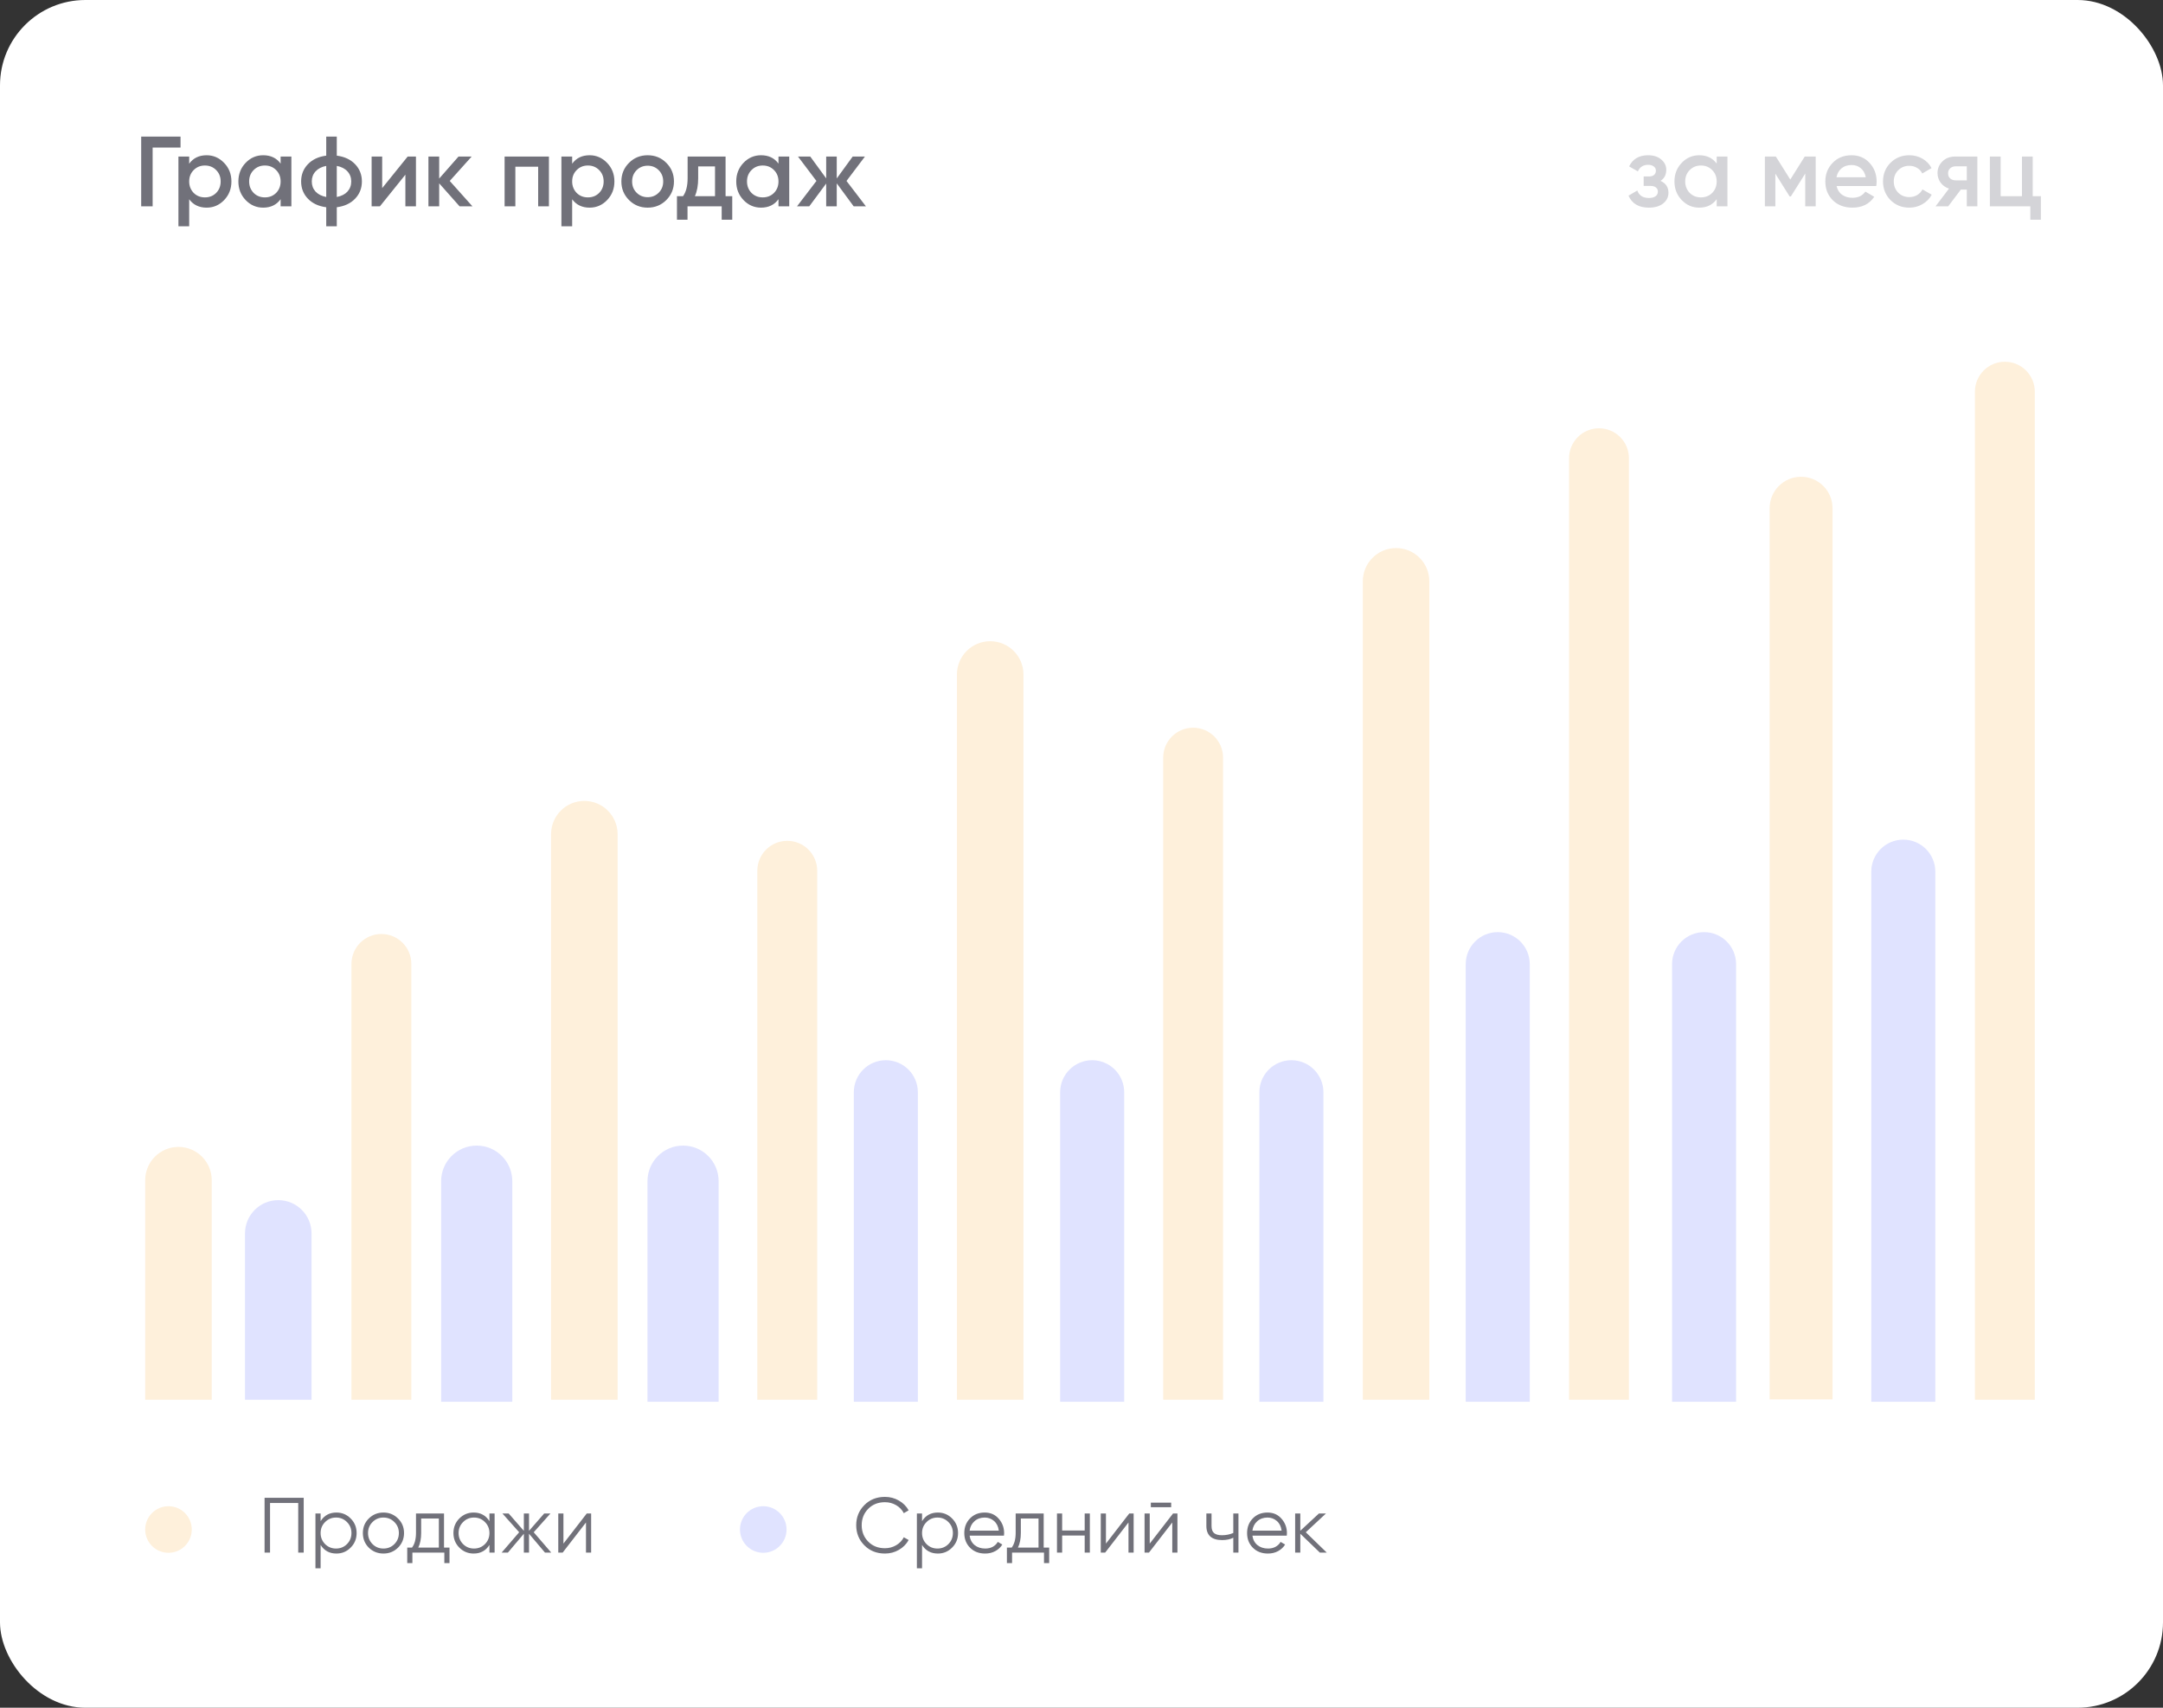 <?xml version="1.0" encoding="UTF-8"?> <svg xmlns="http://www.w3.org/2000/svg" width="304" height="240" viewBox="0 0 304 240" fill="none"><rect x="0" y="0" width="304" height="240" fill="#333333" stroke="none"/><rect width="304" height="240" rx="12" fill="white"></rect><path d="M42.684 210.5V218.2H41.914V211.226H37.954V218.2H37.184V210.5H42.684ZM47.283 212.568C48.068 212.568 48.735 212.847 49.285 213.404C49.843 213.961 50.121 214.643 50.121 215.45C50.121 216.257 49.843 216.939 49.285 217.496C48.735 218.053 48.068 218.332 47.283 218.332C46.308 218.332 45.567 217.929 45.061 217.122V220.4H44.335V212.7H45.061V213.778C45.567 212.971 46.308 212.568 47.283 212.568ZM45.688 217.001C46.106 217.419 46.62 217.628 47.228 217.628C47.837 217.628 48.35 217.419 48.768 217.001C49.186 216.576 49.395 216.059 49.395 215.45C49.395 214.841 49.186 214.328 48.768 213.91C48.35 213.485 47.837 213.272 47.228 213.272C46.62 213.272 46.106 213.485 45.688 213.91C45.27 214.328 45.061 214.841 45.061 215.45C45.061 216.059 45.27 216.576 45.688 217.001ZM55.938 217.507C55.38 218.057 54.698 218.332 53.892 218.332C53.085 218.332 52.399 218.057 51.835 217.507C51.277 216.95 50.999 216.264 50.999 215.45C50.999 214.636 51.277 213.954 51.835 213.404C52.399 212.847 53.085 212.568 53.892 212.568C54.698 212.568 55.38 212.847 55.938 213.404C56.502 213.954 56.785 214.636 56.785 215.45C56.785 216.264 56.502 216.95 55.938 217.507ZM52.352 217.001C52.77 217.419 53.283 217.628 53.892 217.628C54.5 217.628 55.014 217.419 55.432 217.001C55.85 216.576 56.059 216.059 56.059 215.45C56.059 214.841 55.85 214.328 55.432 213.91C55.014 213.485 54.5 213.272 53.892 213.272C53.283 213.272 52.77 213.485 52.352 213.91C51.934 214.328 51.725 214.841 51.725 215.45C51.725 216.059 51.934 216.576 52.352 217.001ZM62.405 217.496H63.175V219.674H62.449V218.2H57.961V219.674H57.235V217.496H57.906C58.28 217.005 58.467 216.312 58.467 215.417V212.7H62.405V217.496ZM58.786 217.496H61.679V213.404H59.193V215.417C59.193 216.26 59.057 216.953 58.786 217.496ZM68.788 212.7H69.514V218.2H68.788V217.122C68.282 217.929 67.541 218.332 66.566 218.332C65.781 218.332 65.11 218.053 64.553 217.496C64.003 216.939 63.728 216.257 63.728 215.45C63.728 214.643 64.003 213.961 64.553 213.404C65.11 212.847 65.781 212.568 66.566 212.568C67.541 212.568 68.282 212.971 68.788 213.778V212.7ZM65.081 217.001C65.499 217.419 66.012 217.628 66.621 217.628C67.23 217.628 67.743 217.419 68.161 217.001C68.579 216.576 68.788 216.059 68.788 215.45C68.788 214.841 68.579 214.328 68.161 213.91C67.743 213.485 67.23 213.272 66.621 213.272C66.012 213.272 65.499 213.485 65.081 213.91C64.663 214.328 64.454 214.841 64.454 215.45C64.454 216.059 64.663 216.576 65.081 217.001ZM77.475 218.2H76.595L74.351 215.549V218.2H73.625V215.549L71.381 218.2H70.501L72.965 215.34L70.611 212.7H71.491L73.625 215.142V212.7H74.351V215.142L76.485 212.7H77.365L75.011 215.34L77.475 218.2ZM82.467 212.7H83.083V218.2H82.357V213.965L79.079 218.2H78.463V212.7H79.189V216.935L82.467 212.7Z" fill="#71717A"></path><circle cx="23.679" cy="214.954" r="3.273" fill="#FEF0DB"></circle><circle cx="107.273" cy="214.954" r="3.273" fill="#E0E3FF"></circle><path d="M124.374 218.332C123.208 218.332 122.244 217.947 121.481 217.177C120.719 216.407 120.337 215.465 120.337 214.35C120.337 213.235 120.719 212.293 121.481 211.523C122.244 210.753 123.208 210.368 124.374 210.368C125.086 210.368 125.738 210.54 126.332 210.885C126.926 211.222 127.385 211.681 127.707 212.26L127.025 212.656C126.783 212.187 126.424 211.813 125.947 211.534C125.471 211.255 124.946 211.116 124.374 211.116C123.414 211.116 122.629 211.428 122.02 212.051C121.412 212.674 121.107 213.441 121.107 214.35C121.107 215.259 121.412 216.026 122.02 216.649C122.629 217.272 123.414 217.584 124.374 217.584C124.946 217.584 125.471 217.445 125.947 217.166C126.424 216.887 126.783 216.513 127.025 216.044L127.707 216.429C127.392 217.008 126.934 217.47 126.332 217.815C125.738 218.16 125.086 218.332 124.374 218.332ZM131.812 212.568C132.596 212.568 133.264 212.847 133.814 213.404C134.371 213.961 134.65 214.643 134.65 215.45C134.65 216.257 134.371 216.939 133.814 217.496C133.264 218.053 132.596 218.332 131.812 218.332C130.836 218.332 130.096 217.929 129.59 217.122V220.4H128.864V212.7H129.59V213.778C130.096 212.971 130.836 212.568 131.812 212.568ZM130.217 217.001C130.635 217.419 131.148 217.628 131.757 217.628C132.365 217.628 132.879 217.419 133.297 217.001C133.715 216.576 133.924 216.059 133.924 215.45C133.924 214.841 133.715 214.328 133.297 213.91C132.879 213.485 132.365 213.272 131.757 213.272C131.148 213.272 130.635 213.485 130.217 213.91C129.799 214.328 129.59 214.841 129.59 215.45C129.59 216.059 129.799 216.576 130.217 217.001ZM138.398 212.568C139.212 212.568 139.868 212.858 140.367 213.437C140.873 214.009 141.126 214.687 141.126 215.472C141.126 215.553 141.118 215.666 141.104 215.813H136.275C136.348 216.37 136.583 216.814 136.979 217.144C137.382 217.467 137.877 217.628 138.464 217.628C138.882 217.628 139.241 217.544 139.542 217.375C139.85 217.199 140.081 216.972 140.235 216.693L140.873 217.067C140.631 217.456 140.301 217.764 139.883 217.991C139.465 218.218 138.988 218.332 138.453 218.332C137.587 218.332 136.883 218.061 136.341 217.518C135.798 216.975 135.527 216.286 135.527 215.45C135.527 214.629 135.794 213.943 136.33 213.393C136.865 212.843 137.554 212.568 138.398 212.568ZM138.398 213.272C137.826 213.272 137.345 213.444 136.957 213.789C136.575 214.126 136.348 214.566 136.275 215.109H140.378C140.304 214.53 140.081 214.079 139.707 213.756C139.333 213.433 138.896 213.272 138.398 213.272ZM146.686 217.496H147.456V219.674H146.73V218.2H142.242V219.674H141.516V217.496H142.187C142.561 217.005 142.748 216.312 142.748 215.417V212.7H146.686V217.496ZM143.067 217.496H145.96V213.404H143.474V215.417C143.474 216.26 143.338 216.953 143.067 217.496ZM152.448 212.7H153.174V218.2H152.448V215.802H149.28V218.2H148.554V212.7H149.28V215.098H152.448V212.7ZM158.713 212.7H159.329V218.2H158.603V213.965L155.325 218.2H154.709V212.7H155.435V216.935L158.713 212.7ZM161.744 211.82V211.182H164.604V211.82H161.744ZM164.868 212.7H165.484V218.2H164.758V213.965L161.48 218.2H160.864V212.7H161.59V216.935L164.868 212.7ZM173.334 212.7H174.06V218.2H173.334V216.11C172.908 216.33 172.384 216.44 171.761 216.44C171.042 216.44 170.492 216.275 170.111 215.945C169.737 215.608 169.55 215.113 169.55 214.46V212.7H170.276V214.46C170.276 214.922 170.397 215.256 170.639 215.461C170.881 215.659 171.247 215.758 171.739 215.758C172.311 215.758 172.842 215.652 173.334 215.439V212.7ZM178.144 212.568C178.958 212.568 179.614 212.858 180.113 213.437C180.619 214.009 180.872 214.687 180.872 215.472C180.872 215.553 180.864 215.666 180.85 215.813H176.021C176.094 216.37 176.329 216.814 176.725 217.144C177.128 217.467 177.623 217.628 178.21 217.628C178.628 217.628 178.987 217.544 179.288 217.375C179.596 217.199 179.827 216.972 179.981 216.693L180.619 217.067C180.377 217.456 180.047 217.764 179.629 217.991C179.211 218.218 178.734 218.332 178.199 218.332C177.333 218.332 176.629 218.061 176.087 217.518C175.544 216.975 175.273 216.286 175.273 215.45C175.273 214.629 175.54 213.943 176.076 213.393C176.611 212.843 177.3 212.568 178.144 212.568ZM178.144 213.272C177.572 213.272 177.091 213.444 176.703 213.789C176.321 214.126 176.094 214.566 176.021 215.109H180.124C180.05 214.53 179.827 214.079 179.453 213.756C179.079 213.433 178.642 213.272 178.144 213.272ZM186.471 218.2H185.503L182.753 215.549V218.2H182.027V212.7H182.753V215.131L185.371 212.7H186.361L183.523 215.34L186.471 218.2Z" fill="#71717A"></path><path d="M19.843 19.2H25.373V20.74H21.453V29H19.843V19.2ZM29.039 21.818C29.991 21.818 30.813 22.177 31.503 22.896C32.185 23.605 32.525 24.473 32.525 25.5C32.525 26.536 32.185 27.409 31.503 28.118C30.822 28.827 30.001 29.182 29.039 29.182C27.985 29.182 27.168 28.79 26.589 28.006V31.8H25.077V22H26.589V23.008C27.159 22.215 27.975 21.818 29.039 21.818ZM27.219 27.11C27.639 27.53 28.167 27.74 28.801 27.74C29.436 27.74 29.963 27.53 30.383 27.11C30.803 26.681 31.013 26.144 31.013 25.5C31.013 24.856 30.803 24.324 30.383 23.904C29.963 23.475 29.436 23.26 28.801 23.26C28.167 23.26 27.639 23.475 27.219 23.904C26.799 24.324 26.589 24.856 26.589 25.5C26.589 26.135 26.799 26.671 27.219 27.11ZM39.44 22.994V22H40.952V29H39.44V27.992C38.87 28.785 38.054 29.182 36.99 29.182C36.028 29.182 35.207 28.827 34.526 28.118C33.844 27.409 33.504 26.536 33.504 25.5C33.504 24.464 33.844 23.591 34.526 22.882C35.207 22.173 36.028 21.818 36.99 21.818C38.054 21.818 38.87 22.21 39.44 22.994ZM35.646 27.11C36.066 27.53 36.593 27.74 37.228 27.74C37.862 27.74 38.39 27.53 38.81 27.11C39.23 26.681 39.44 26.144 39.44 25.5C39.44 24.856 39.23 24.324 38.81 23.904C38.39 23.475 37.862 23.26 37.228 23.26C36.593 23.26 36.066 23.475 35.646 23.904C35.226 24.324 35.016 24.856 35.016 25.5C35.016 26.135 35.226 26.671 35.646 27.11ZM47.334 29.126V31.8H45.85V29.126C44.767 28.986 43.909 28.585 43.274 27.922C42.639 27.259 42.322 26.452 42.322 25.5C42.322 24.548 42.639 23.741 43.274 23.078C43.909 22.415 44.767 22.014 45.85 21.874V19.2H47.334V21.874C48.417 22.014 49.275 22.415 49.91 23.078C50.545 23.741 50.862 24.548 50.862 25.5C50.862 26.452 50.545 27.259 49.91 27.922C49.275 28.585 48.417 28.986 47.334 29.126ZM47.334 23.316V27.684C47.978 27.563 48.477 27.311 48.832 26.928C49.187 26.536 49.364 26.06 49.364 25.5C49.364 24.94 49.187 24.469 48.832 24.086C48.477 23.694 47.978 23.437 47.334 23.316ZM45.85 27.684V23.316C45.215 23.437 44.716 23.694 44.352 24.086C43.997 24.469 43.82 24.94 43.82 25.5C43.82 26.06 43.997 26.536 44.352 26.928C44.716 27.311 45.215 27.563 45.85 27.684ZM53.714 26.438L57.298 22H58.46V29H56.976V24.548L53.392 29H52.23V22H53.714V26.438ZM63.21 25.43L66.402 29H64.596L61.726 25.766V29H60.214V22H61.726V25.094L64.442 22H66.29L63.21 25.43ZM70.919 22H77.149V29H75.637V23.428H72.431V29H70.919V22ZM82.865 21.818C83.817 21.818 84.639 22.177 85.329 22.896C86.011 23.605 86.352 24.473 86.352 25.5C86.352 26.536 86.011 27.409 85.329 28.118C84.648 28.827 83.827 29.182 82.865 29.182C81.811 29.182 80.994 28.79 80.415 28.006V31.8H78.903V22H80.415V23.008C80.985 22.215 81.802 21.818 82.865 21.818ZM81.046 27.11C81.466 27.53 81.993 27.74 82.627 27.74C83.262 27.74 83.79 27.53 84.21 27.11C84.629 26.681 84.84 26.144 84.84 25.5C84.84 24.856 84.629 24.324 84.21 23.904C83.79 23.475 83.262 23.26 82.627 23.26C81.993 23.26 81.466 23.475 81.046 23.904C80.626 24.324 80.415 24.856 80.415 25.5C80.415 26.135 80.626 26.671 81.046 27.11ZM93.644 28.118C92.934 28.827 92.062 29.182 91.026 29.182C89.99 29.182 89.117 28.827 88.408 28.118C87.689 27.399 87.33 26.527 87.33 25.5C87.33 24.473 87.689 23.601 88.408 22.882C89.117 22.173 89.99 21.818 91.026 21.818C92.062 21.818 92.934 22.173 93.644 22.882C94.362 23.601 94.722 24.473 94.722 25.5C94.722 26.527 94.362 27.399 93.644 28.118ZM88.842 25.5C88.842 26.135 89.052 26.662 89.472 27.082C89.892 27.502 90.41 27.712 91.026 27.712C91.642 27.712 92.16 27.502 92.58 27.082C93 26.662 93.21 26.135 93.21 25.5C93.21 24.865 93 24.338 92.58 23.918C92.16 23.498 91.642 23.288 91.026 23.288C90.41 23.288 89.892 23.498 89.472 23.918C89.052 24.338 88.842 24.865 88.842 25.5ZM101.976 22V27.572H102.914V30.876H101.43V29H96.628V30.876H95.144V27.572H95.998C96.427 26.975 96.642 26.13 96.642 25.038V22H101.976ZM97.664 27.572H100.492V23.386H98.126V25.038C98.126 26.046 97.972 26.891 97.664 27.572ZM109.412 22.994V22H110.924V29H109.412V27.992C108.843 28.785 108.026 29.182 106.962 29.182C106.001 29.182 105.18 28.827 104.498 28.118C103.817 27.409 103.476 26.536 103.476 25.5C103.476 24.464 103.817 23.591 104.498 22.882C105.18 22.173 106.001 21.818 106.962 21.818C108.026 21.818 108.843 22.21 109.412 22.994ZM105.618 27.11C106.038 27.53 106.566 27.74 107.2 27.74C107.835 27.74 108.362 27.53 108.782 27.11C109.202 26.681 109.412 26.144 109.412 25.5C109.412 24.856 109.202 24.324 108.782 23.904C108.362 23.475 107.835 23.26 107.2 23.26C106.566 23.26 106.038 23.475 105.618 23.904C105.198 24.324 104.988 24.856 104.988 25.5C104.988 26.135 105.198 26.671 105.618 27.11ZM118.973 25.43L121.703 29H119.981L117.601 25.766V29H116.117V25.794L113.737 29H112.015L114.745 25.43L112.155 22H113.877L116.117 25.066V22H117.601V25.08L119.841 22H121.563L118.973 25.43Z" fill="#71717A"></path><path d="M233.374 25.416C234.12 25.752 234.494 26.307 234.494 27.082C234.494 27.689 234.246 28.193 233.752 28.594C233.257 28.986 232.585 29.182 231.736 29.182C230.326 29.182 229.374 28.622 228.88 27.502L230.112 26.774C230.364 27.474 230.91 27.824 231.75 27.824C232.142 27.824 232.45 27.745 232.674 27.586C232.898 27.418 233.01 27.199 233.01 26.928C233.01 26.685 232.921 26.494 232.744 26.354C232.566 26.205 232.319 26.13 232.002 26.13H231.008V24.8H231.75C232.058 24.8 232.296 24.73 232.464 24.59C232.641 24.441 232.73 24.24 232.73 23.988C232.73 23.745 232.632 23.549 232.436 23.4C232.24 23.241 231.978 23.162 231.652 23.162C230.952 23.162 230.466 23.47 230.196 24.086L228.964 23.386C229.477 22.341 230.364 21.818 231.624 21.818C232.408 21.818 233.028 22.019 233.486 22.42C233.952 22.812 234.186 23.293 234.186 23.862C234.186 24.562 233.915 25.08 233.374 25.416ZM241.273 22.994V22H242.785V29H241.273V27.992C240.703 28.785 239.887 29.182 238.823 29.182C237.861 29.182 237.04 28.827 236.359 28.118C235.677 27.409 235.337 26.536 235.337 25.5C235.337 24.464 235.677 23.591 236.359 22.882C237.04 22.173 237.861 21.818 238.823 21.818C239.887 21.818 240.703 22.21 241.273 22.994ZM237.479 27.11C237.899 27.53 238.426 27.74 239.061 27.74C239.695 27.74 240.223 27.53 240.643 27.11C241.063 26.681 241.273 26.144 241.273 25.5C241.273 24.856 241.063 24.324 240.643 23.904C240.223 23.475 239.695 23.26 239.061 23.26C238.426 23.26 237.899 23.475 237.479 23.904C237.059 24.324 236.849 24.856 236.849 25.5C236.849 26.135 237.059 26.671 237.479 27.11ZM253.647 22H255.187V29H253.717V24.394L251.701 27.6H251.519L249.517 24.408V29H248.047V22H249.587L251.617 25.234L253.647 22ZM263.696 26.144H258.124C258.236 26.667 258.488 27.073 258.88 27.362C259.281 27.651 259.776 27.796 260.364 27.796C261.157 27.796 261.759 27.507 262.17 26.928L263.416 27.656C262.734 28.673 261.712 29.182 260.35 29.182C259.22 29.182 258.301 28.837 257.592 28.146C256.892 27.446 256.542 26.564 256.542 25.5C256.542 24.464 256.887 23.591 257.578 22.882C258.259 22.173 259.146 21.818 260.238 21.818C261.255 21.818 262.095 22.177 262.758 22.896C263.42 23.615 263.752 24.487 263.752 25.514C263.752 25.701 263.733 25.911 263.696 26.144ZM258.11 24.912H262.226C262.123 24.361 261.89 23.937 261.526 23.638C261.171 23.339 260.737 23.19 260.224 23.19C259.664 23.19 259.197 23.344 258.824 23.652C258.45 23.96 258.212 24.38 258.11 24.912ZM268.345 29.182C267.291 29.182 266.409 28.827 265.699 28.118C264.999 27.399 264.649 26.527 264.649 25.5C264.649 24.455 264.999 23.582 265.699 22.882C266.409 22.173 267.291 21.818 268.345 21.818C269.027 21.818 269.647 21.981 270.207 22.308C270.767 22.635 271.187 23.073 271.467 23.624L270.165 24.38C270.007 24.044 269.764 23.783 269.437 23.596C269.12 23.4 268.751 23.302 268.331 23.302C267.715 23.302 267.197 23.512 266.777 23.932C266.367 24.361 266.161 24.884 266.161 25.5C266.161 26.116 266.367 26.639 266.777 27.068C267.197 27.488 267.715 27.698 268.331 27.698C268.742 27.698 269.111 27.605 269.437 27.418C269.773 27.222 270.025 26.956 270.193 26.62L271.495 27.362C271.197 27.922 270.763 28.365 270.193 28.692C269.633 29.019 269.017 29.182 268.345 29.182ZM274.788 22H277.91V29H276.426V26.648H275.586L273.808 29H272.03L273.92 26.508C273.435 26.349 273.043 26.069 272.744 25.668C272.455 25.267 272.31 24.819 272.31 24.324C272.31 23.68 272.539 23.134 272.996 22.686C273.454 22.229 274.051 22 274.788 22ZM274.872 25.346H276.426V23.372H274.872C274.555 23.372 274.294 23.465 274.088 23.652C273.892 23.829 273.794 24.067 273.794 24.366C273.794 24.665 273.892 24.903 274.088 25.08C274.294 25.257 274.555 25.346 274.872 25.346ZM285.69 22V27.572H286.838V30.876H285.354V29H279.67V22H281.182V27.572H284.178V22H285.69Z" fill="#D4D4D8"></path><path d="M34.434 173.341C34.434 170.759 36.527 168.665 39.109 168.665C41.691 168.665 43.785 170.759 43.785 173.341V196.719H34.434V173.341Z" fill="#E0E3FF"></path><path d="M91 166C91 163.239 93.239 161 96 161C98.761 161 101 163.239 101 166V197H91V166Z" fill="#E0E3FF"></path><path d="M149 153.5C149 151.015 151.015 149 153.5 149C155.985 149 158 151.015 158 153.5V197H149V153.5Z" fill="#E0E3FF"></path><path d="M235 135.5C235 133.015 237.015 131 239.5 131C241.985 131 244 133.015 244 135.5V197H235V135.5Z" fill="#E0E3FF"></path><path d="M62 166C62 163.239 64.239 161 67 161C69.761 161 72 163.239 72 166V197H62V166Z" fill="#E0E3FF"></path><path d="M120 153.5C120 151.015 122.015 149 124.5 149C126.985 149 129 151.015 129 153.5V197H120V153.5Z" fill="#E0E3FF"></path><path d="M206 135.5C206 133.015 208.015 131 210.5 131C212.985 131 215 133.015 215 135.5V197H206V135.5Z" fill="#E0E3FF"></path><path d="M177 153.5C177 151.015 179.015 149 181.5 149C183.985 149 186 151.015 186 153.5V197H177V153.5Z" fill="#E0E3FF"></path><path d="M263 122.5C263 120.015 265.015 118 267.5 118C269.985 118 272 120.015 272 122.5V197H263V122.5Z" fill="#E0E3FF"></path><path d="M20.407 165.86C20.407 163.278 22.5 161.184 25.082 161.184C27.665 161.184 29.758 163.278 29.758 165.86V196.719H20.407V165.86Z" fill="#FEF0DB"></path><path d="M49.396 135.468C49.396 133.144 51.28 131.26 53.604 131.26C55.928 131.26 57.812 133.144 57.812 135.468V196.719H49.396V135.468Z" fill="#FEF0DB"></path><path d="M77.45 117.233C77.45 114.651 79.543 112.558 82.125 112.558C84.707 112.558 86.801 114.651 86.801 117.233V196.719H77.45V117.233Z" fill="#FEF0DB"></path><path d="M106.438 122.377C106.438 120.053 108.322 118.169 110.647 118.169C112.971 118.169 114.855 120.053 114.855 122.377V196.719H106.438V122.377Z" fill="#FEF0DB"></path><path d="M134.492 94.79C134.492 92.208 136.586 90.115 139.168 90.115C141.75 90.115 143.843 92.208 143.843 94.79V196.719H134.492V94.79Z" fill="#FEF0DB"></path><path d="M163.481 106.479C163.481 104.155 165.365 102.271 167.689 102.271C170.013 102.271 171.897 104.155 171.897 106.479V196.719H163.481V106.479Z" fill="#FEF0DB"></path><path d="M191.535 81.698C191.535 79.116 193.628 77.023 196.211 77.023C198.793 77.023 200.886 79.116 200.886 81.698V196.719H191.535V81.698Z" fill="#FEF0DB"></path><path d="M220.524 64.399C220.524 62.075 222.408 60.191 224.732 60.191C227.056 60.191 228.94 62.075 228.94 64.399V196.719H220.524V64.399Z" fill="#FEF0DB"></path><path d="M248.715 71.424C248.715 68.983 250.694 67.004 253.135 67.004C255.576 67.004 257.555 68.983 257.555 71.424V196.664H248.715V71.424Z" fill="#FEF0DB"></path><path d="M277.566 55.047C277.566 52.723 279.45 50.839 281.774 50.839C284.099 50.839 285.983 52.723 285.983 55.047V196.719H277.566V55.047Z" fill="#FEF0DB"></path></svg> 